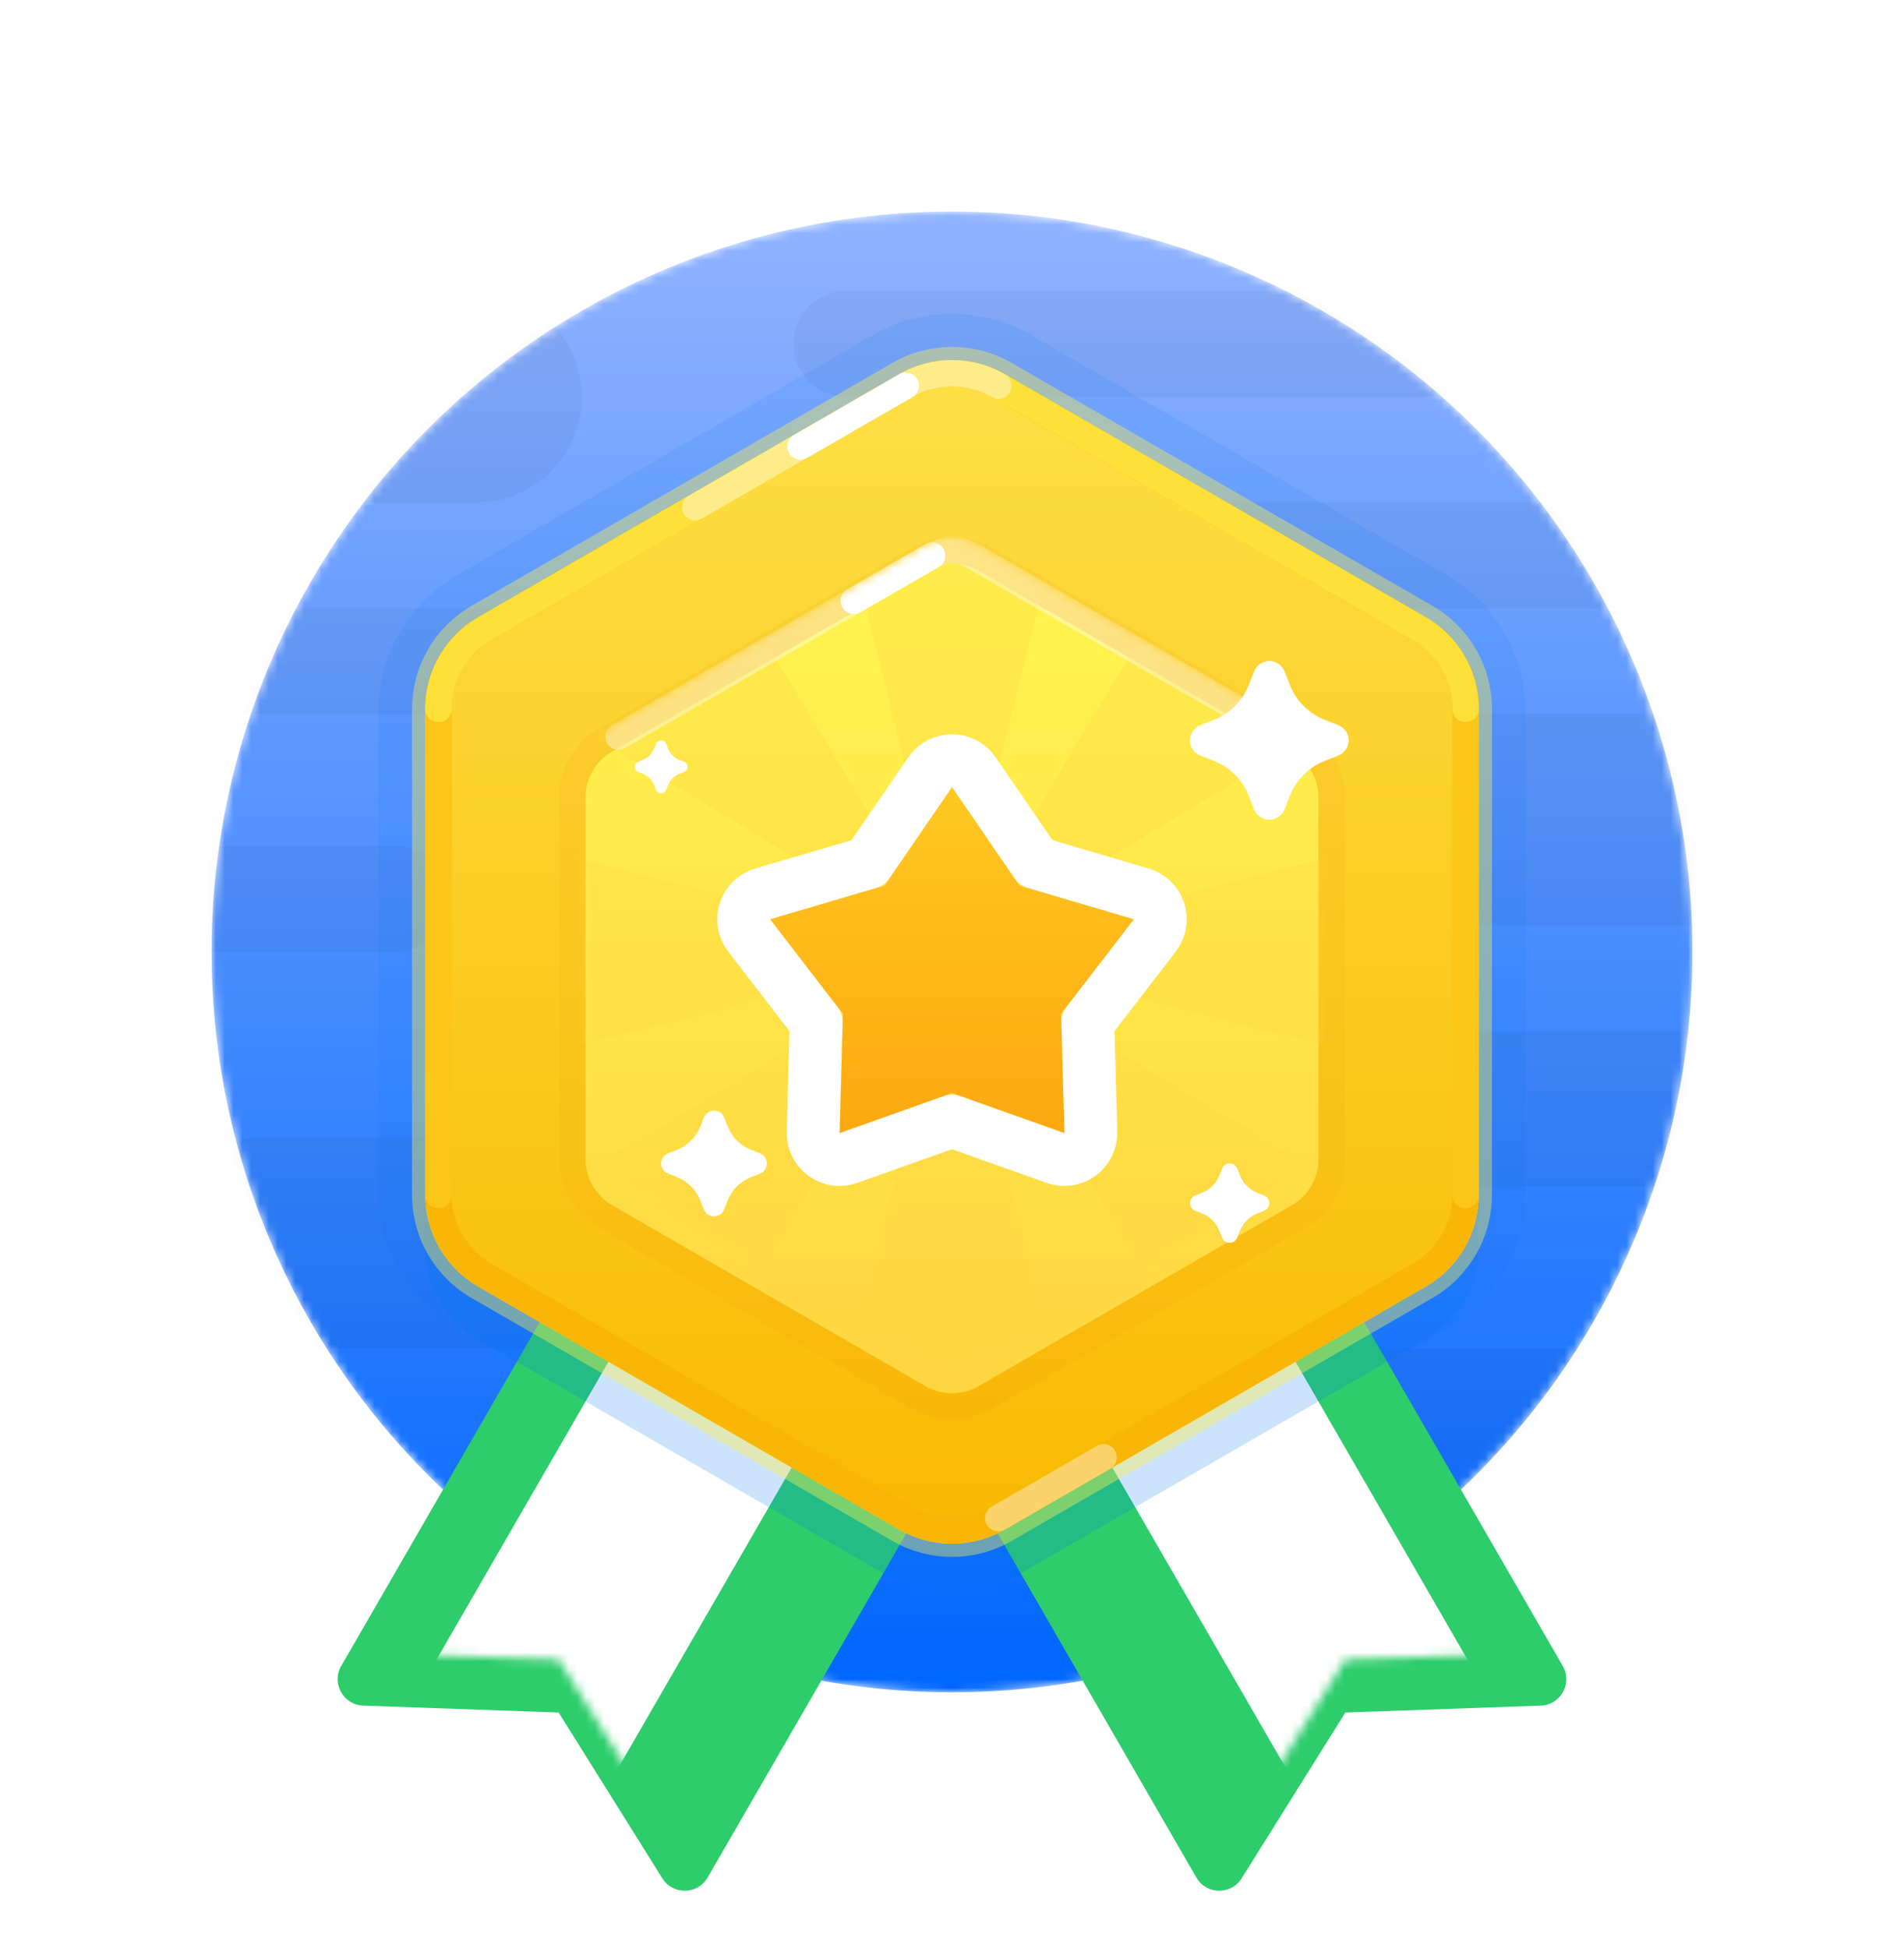 <svg width="216" height="221" viewBox="0 0 216 221" fill="none" xmlns="http://www.w3.org/2000/svg">
<mask id="mask0_503_13461" style="mask-type:luminance" maskUnits="userSpaceOnUse" x="24" y="24" width="168" height="169">
<circle cx="108" cy="108" r="84" fill="white"/>
</mask>
<g mask="url(#mask0_503_13461)">
<circle cx="108" cy="108" r="84" fill="url(#paint0_linear_503_13461)"/>
<g style="mix-blend-mode:color-burn" opacity="0.04">
<path fill-rule="evenodd" clip-rule="evenodd" d="M33 32.999C26.373 32.999 21 38.371 21 44.999C21 51.626 26.373 56.999 33 56.999H54C60.628 56.999 66 51.626 66 44.999C66 38.371 60.628 32.999 54 32.999H33ZM141 81.001C134.373 81.001 129 86.373 129 93.001C129 99.628 134.373 105.001 141 105.001H213C219.628 105.001 225 99.628 225 93.001C225 86.373 219.628 81.001 213 81.001H141ZM108 165C108 158.372 113.373 153 120 153H192C198.628 153 204 158.372 204 165C204 171.627 198.628 177 192 177H120C113.373 177 108 171.627 108 165ZM30 129C23.373 129 18 134.373 18 141C18 147.627 23.373 153 30 153H78C84.627 153 90 147.627 90 141C90 134.373 84.627 129 78 129H30ZM12 101.999C12 98.686 14.686 95.999 18 95.999H45C48.314 95.999 51 98.686 51 101.999C51 105.313 48.314 107.999 45 107.999H18C14.686 107.999 12 105.313 12 101.999ZM18 69C14.686 69 12 71.686 12 75C12 78.313 14.686 81 18 81H102C105.314 81 108 78.313 108 75C108 71.686 105.314 69 102 69H18ZM90 38.999C90 35.685 92.686 32.999 96 32.999H180C183.314 32.999 186 35.685 186 38.999C186 42.313 183.314 44.999 180 44.999H96C92.686 44.999 90 42.313 90 38.999ZM6 171C2.686 171 9.15527e-05 173.686 9.15527e-05 177C9.15527e-05 180.314 2.686 183 6 183H90C93.314 183 96 180.314 96 177C96 173.686 93.314 171 90 171H6ZM129 63.001C129 59.687 131.686 57.001 135 57.001H219C222.314 57.001 225 59.687 225 63.001C225 66.315 222.314 69.001 219 69.001H135C131.686 69.001 129 66.315 129 63.001ZM118.6 116.999C113.74 116.999 109.8 120.939 109.8 125.799C109.8 130.659 113.74 134.599 118.6 134.599H191.4C196.261 134.599 200.2 130.659 200.2 125.799C200.2 120.939 196.26 116.999 191.4 116.999H118.6Z" fill="black"/>
</g>
</g>
<g opacity="0.1">
<path fill-rule="evenodd" clip-rule="evenodd" d="M98.996 38.03C104.565 34.815 111.426 34.815 116.996 38.03L164.091 65.221C169.66 68.436 173.091 74.379 173.091 80.809V135.191C173.091 141.622 169.66 147.564 164.091 150.779L116.996 177.97C111.426 181.185 104.565 181.185 98.996 177.97L51.9 150.779C46.331 147.564 42.9 141.621 42.9 135.191L42.9 80.809C42.9 74.379 46.331 68.436 51.9 65.221L98.996 38.03Z" fill="#0274F3" style="mix-blend-mode:multiply"/>
</g>
<g filter="url(#filter0_d_503_13461)">
<path fill-rule="evenodd" clip-rule="evenodd" d="M87.215 99L128.785 123L80.28 207.012C79.149 208.972 76.338 209.021 75.138 207.103L63.375 188.293L41.203 187.511C38.942 187.431 37.579 184.972 38.711 183.012L87.215 99Z" fill="#2DCD6B"/>
</g>
<mask id="mask1_503_13461" style="mask-type:luminance" maskUnits="userSpaceOnUse" x="38" y="99" width="91" height="110">
<path fill-rule="evenodd" clip-rule="evenodd" d="M87.215 99L128.785 123L80.28 207.012C79.149 208.972 76.338 209.021 75.138 207.103L63.375 188.293L41.203 187.511C38.942 187.431 37.579 184.972 38.711 183.012L87.215 99Z" fill="white"/>
</mask>
<g mask="url(#mask1_503_13461)">
<path fill-rule="evenodd" clip-rule="evenodd" d="M73.608 146.569L94.392 158.569L67.392 205.335L46.608 193.335L73.608 146.569Z" fill="white"/>
</g>
<g filter="url(#filter1_d_503_13461)">
<path fill-rule="evenodd" clip-rule="evenodd" d="M128.785 99L87.215 123L135.72 207.012C136.851 208.972 139.662 209.021 140.862 207.103L152.625 188.293L174.797 187.511C177.058 187.431 178.42 184.972 177.289 183.012L128.785 99Z" fill="#2DCD6B"/>
</g>
<mask id="mask2_503_13461" style="mask-type:luminance" maskUnits="userSpaceOnUse" x="87" y="99" width="91" height="110">
<path fill-rule="evenodd" clip-rule="evenodd" d="M128.785 99L87.215 123L135.72 207.012C136.851 208.972 139.662 209.021 140.862 207.103L152.625 188.293L174.797 187.511C177.058 187.431 178.42 184.972 177.289 183.012L128.785 99Z" fill="white"/>
</mask>
<g mask="url(#mask2_503_13461)">
<path fill-rule="evenodd" clip-rule="evenodd" d="M142.392 146.569L121.608 158.569L148.608 205.335L169.392 193.335L142.392 146.569Z" fill="white"/>
</g>
<path style="mix-blend-mode:multiply" opacity="0.2" fill-rule="evenodd" clip-rule="evenodd" d="M102 48.464C105.713 46.32 110.287 46.32 114 48.464L161.756 76.036C165.469 78.179 167.756 82.141 167.756 86.428V141.572C167.756 145.859 165.469 149.82 161.756 151.964L114 179.536C110.287 181.679 105.713 181.679 102 179.536L54.244 151.964C50.531 149.82 48.244 145.859 48.244 141.572L48.244 86.428C48.244 82.141 50.532 78.179 54.244 76.036L102 48.464Z" fill="#0274F3"/>
<path fill-rule="evenodd" clip-rule="evenodd" d="M102 42.464C105.713 40.321 110.287 40.321 114 42.464L161.756 70.036C165.469 72.18 167.756 76.141 167.756 80.428V135.572C167.756 139.859 165.469 143.821 161.756 145.964L114 173.536C110.287 175.679 105.713 175.679 102 173.536L54.244 145.964C50.531 143.821 48.244 139.859 48.244 135.572V80.428C48.244 76.141 50.531 72.18 54.244 70.036L102 42.464Z" fill="url(#paint1_linear_503_13461)" stroke="#FFF04D" stroke-opacity="0.4" stroke-width="3"/>
<mask id="mask3_503_13461" style="mask-type:luminance" maskUnits="userSpaceOnUse" x="46" y="39" width="124" height="138">
<path fill-rule="evenodd" clip-rule="evenodd" d="M102 42.464C105.713 40.321 110.287 40.321 114 42.464L161.756 70.036C165.469 72.18 167.756 76.141 167.756 80.428V135.572C167.756 139.859 165.469 143.821 161.756 145.964L114 173.536C110.287 175.679 105.713 175.679 102 173.536L54.244 145.964C50.531 143.821 48.244 139.859 48.244 135.572V80.428C48.244 76.141 50.531 72.18 54.244 70.036L102 42.464Z" fill="white" stroke="white" stroke-width="3"/>
</mask>
<g mask="url(#mask3_503_13461)">
<path d="M113.25 43.763C110.001 41.887 105.999 41.887 102.75 43.763L54.994 71.335C51.746 73.21 49.744 76.677 49.744 80.428L49.744 135.572C49.744 139.323 51.746 142.789 54.994 144.665L102.75 172.237C105.999 174.112 110.001 174.112 113.25 172.237L161.006 144.665C164.254 142.789 166.256 139.323 166.256 135.572V80.428C166.256 76.677 164.254 73.21 161.006 71.335L113.25 43.763Z" stroke="#F9B607" stroke-width="3" stroke-linecap="round"/>
<path d="M166.256 135.572V80.428C166.256 76.677 164.254 73.21 161.006 71.335L113.25 43.763C110.001 41.887 105.999 41.887 102.75 43.763L54.994 71.335C51.746 73.21 49.744 76.677 49.744 80.428L49.744 135.572" stroke="#FBC618" stroke-width="3" stroke-linecap="round"/>
<path opacity="0.6" d="M166.256 80.428C166.256 76.677 164.254 73.21 161.006 71.335L113.25 43.763C110.001 41.887 105.999 41.887 102.75 43.763L54.994 71.335C51.746 73.21 49.744 76.677 49.744 80.428" stroke="#FFF24E" stroke-width="3" stroke-linecap="round"/>
<path opacity="0.4" d="M113.25 43.763C110.001 41.887 105.999 41.887 102.75 43.763C102.75 43.763 86.831 52.954 78.872 57.549" stroke="white" stroke-width="3" stroke-linecap="round"/>
<path d="M102.75 43.763C102.75 43.763 94.325 48.627 90.811 50.656" stroke="white" stroke-width="3" stroke-linecap="round"/>
<path opacity="0.4" d="M113.25 172.237C118.867 168.994 122.846 166.696 125.189 165.344" stroke="white" stroke-width="3" stroke-linecap="round"/>
</g>
<g filter="url(#filter2_d_503_13461)">
<path fill-rule="evenodd" clip-rule="evenodd" d="M105 61.732C106.856 60.66 109.144 60.66 111 61.732L146.569 82.268C148.426 83.34 149.569 85.32 149.569 87.464V128.536C149.569 130.679 148.426 132.66 146.569 133.732L111 154.268C109.144 155.34 106.856 155.34 105 154.268L69.431 133.732C67.574 132.66 66.431 130.679 66.431 128.536V87.464C66.431 85.32 67.574 83.34 69.431 82.268L105 61.732Z" fill="url(#paint2_linear_503_13461)"/>
<path d="M104.469 60.312C106.748 59.095 109.502 59.135 111.75 60.433L147.319 80.969C149.64 82.308 151.069 84.784 151.069 87.464V128.536C151.069 131.216 149.64 133.692 147.319 135.031L111.75 155.567C109.502 156.865 106.748 156.905 104.469 155.688L104.25 155.567L68.681 135.031C66.36 133.692 64.931 131.216 64.931 128.536V87.464C64.931 84.784 66.36 82.308 68.681 80.969L104.25 60.433L104.469 60.312Z" stroke="#F5900D" stroke-opacity="0.1" stroke-width="3" style="mix-blend-mode:multiply"/>
</g>
<mask id="mask4_503_13461" style="mask-type:luminance" maskUnits="userSpaceOnUse" x="66" y="60" width="84" height="96">
<path fill-rule="evenodd" clip-rule="evenodd" d="M105 61.732C106.856 60.66 109.144 60.66 111 61.732L146.569 82.268C148.426 83.34 149.569 85.32 149.569 87.464V128.536C149.569 130.679 148.426 132.66 146.569 133.732L111 154.268C109.144 155.34 106.856 155.34 105 154.268L69.431 133.732C67.574 132.66 66.431 130.679 66.431 128.536V87.464C66.431 85.32 67.574 83.34 69.431 82.268L105 61.732Z" fill="white"/>
</mask>
<g mask="url(#mask4_503_13461)">
<g style="mix-blend-mode:multiply" opacity="0.3">
<path fill-rule="evenodd" clip-rule="evenodd" d="M108 108L120 60H96L108 108L82.544 65.573L65.574 82.544L108 108L108 108L108 108L60 96V120L108 108L65.574 133.456L82.544 150.426L108 108L108 108L96 156H120L108 108L133.456 150.427L150.426 133.456L108 108L108 108L108 108L156 120V96L108 108L150.426 82.544L133.456 65.574L108 108L108 108L108 108ZM108 108L108 108L108 108L108 108Z" fill="#FFD640"/>
</g>
<path opacity="0.4" d="M145.819 83.567L110.25 63.031C108.858 62.227 107.142 62.227 105.75 63.031C101.567 65.446 98.603 67.157 96.858 68.165C93.226 70.261 90.262 71.973 87.966 73.299C84.013 75.581 78.085 79.003 70.181 83.567" stroke="white" stroke-width="3" stroke-linecap="round"/>
<path d="M105.75 63.031C101.567 65.446 98.603 67.157 96.858 68.165" stroke="white" stroke-width="3" stroke-linecap="round"/>
</g>
<g filter="url(#filter3_d_503_13461)">
<path d="M100.349 97.47L108 86.307L115.651 97.47L128.631 101.296L120.379 112.022L120.751 125.55L108 121.016L95.249 125.55L95.621 112.022L87.368 101.296L100.349 97.47Z" fill="white"/>
<path d="M108 83.307C108.99 83.307 109.916 83.794 110.475 84.611L117.522 94.893L129.48 98.419C130.429 98.699 131.179 99.428 131.485 100.369C131.79 101.31 131.612 102.342 131.009 103.126L123.407 113.005L123.75 125.468C123.777 126.457 123.314 127.396 122.514 127.978C121.713 128.559 120.677 128.709 119.745 128.377L107.999 124.2L96.254 128.377C95.322 128.709 94.286 128.559 93.486 127.978C92.685 127.396 92.223 126.457 92.25 125.468L92.592 113.006L84.99 103.126C84.387 102.342 84.209 101.31 84.515 100.369C84.821 99.428 85.571 98.699 86.52 98.419L98.477 94.894L105.526 84.611L105.634 84.462C106.2 83.736 107.072 83.307 108 83.307Z" stroke="white" stroke-width="6" stroke-linejoin="round"/>
</g>
<g filter="url(#filter4_i_503_13461)">
<path d="M100.349 97.47L108 86.307L115.651 97.47L128.631 101.296L120.379 112.022L120.751 125.55L108 121.016L95.249 125.55L95.621 112.022L87.368 101.296L100.349 97.47Z" fill="url(#paint3_linear_503_13461)"/>
</g>
<g filter="url(#filter5_d_503_13461)">
<path fill-rule="evenodd" clip-rule="evenodd" d="M137.733 86.34L136.175 85.725C135.222 85.35 134.754 84.272 135.13 83.32C135.318 82.841 135.697 82.463 136.175 82.275L137.733 81.66C139.529 80.952 140.952 79.529 141.66 77.733L142.275 76.175C142.65 75.222 143.728 74.754 144.68 75.13C145.158 75.318 145.537 75.697 145.725 76.175L146.34 77.733C147.048 79.529 148.471 80.952 150.267 81.66L151.825 82.275C152.778 82.65 153.246 83.728 152.87 84.68C152.682 85.159 152.303 85.537 151.825 85.725L150.267 86.34C148.471 87.048 147.048 88.471 146.34 90.267L145.725 91.825C145.35 92.778 144.272 93.246 143.32 92.87C142.842 92.682 142.463 92.303 142.275 91.825L141.66 90.267C140.952 88.471 139.529 87.048 137.733 86.34Z" fill="white"/>
</g>
<g filter="url(#filter6_d_503_13461)">
<path fill-rule="evenodd" clip-rule="evenodd" d="M76.822 133.56L75.783 133.15C75.148 132.9 74.836 132.182 75.087 131.546C75.212 131.228 75.465 130.975 75.783 130.85L76.822 130.44C78.02 129.968 78.968 129.02 79.44 127.822L79.85 126.783C80.1 126.148 80.818 125.836 81.454 126.087C81.772 126.212 82.025 126.464 82.15 126.783L82.56 127.822C83.032 129.02 83.98 129.968 85.178 130.44L86.217 130.85C86.852 131.1 87.164 131.818 86.913 132.454C86.788 132.772 86.535 133.025 86.217 133.15L85.178 133.56C83.98 134.032 83.032 134.98 82.56 136.178L82.15 137.217C81.9 137.852 81.182 138.164 80.546 137.913C80.228 137.788 79.975 137.536 79.85 137.217L79.44 136.178C78.968 134.98 78.02 134.032 76.822 133.56Z" fill="white"/>
</g>
<g filter="url(#filter7_d_503_13461)">
<path fill-rule="evenodd" clip-rule="evenodd" d="M72.911 87.78L72.392 87.575C72.074 87.45 71.918 87.091 72.043 86.773C72.106 86.614 72.232 86.488 72.392 86.425L72.911 86.22C73.51 85.984 73.984 85.51 74.22 84.911L74.425 84.392C74.55 84.074 74.909 83.918 75.227 84.043C75.386 84.106 75.512 84.232 75.575 84.392L75.78 84.911C76.016 85.51 76.49 85.984 77.089 86.22L77.608 86.425C77.926 86.55 78.082 86.909 77.957 87.227C77.894 87.386 77.768 87.512 77.608 87.575L77.089 87.78C76.49 88.016 76.016 88.49 75.78 89.089L75.575 89.608C75.45 89.926 75.091 90.082 74.773 89.957C74.614 89.894 74.488 89.768 74.425 89.608L74.22 89.089C73.984 88.49 73.51 88.016 72.911 87.78Z" fill="white"/>
</g>
<g filter="url(#filter8_d_503_13461)">
<path fill-rule="evenodd" clip-rule="evenodd" d="M136.366 137.67L135.587 137.363C135.111 137.175 134.877 136.636 135.065 136.16C135.159 135.921 135.348 135.732 135.587 135.637L136.366 135.33C137.265 134.976 137.976 134.265 138.33 133.366L138.637 132.587C138.825 132.111 139.364 131.877 139.84 132.065C140.079 132.159 140.268 132.348 140.363 132.587L140.67 133.366C141.024 134.265 141.735 134.976 142.634 135.33L143.413 135.637C143.889 135.825 144.123 136.364 143.935 136.84C143.841 137.079 143.652 137.268 143.413 137.363L142.634 137.67C141.735 138.024 141.024 138.735 140.67 139.634L140.363 140.413C140.175 140.889 139.636 141.123 139.16 140.935C138.921 140.841 138.732 140.652 138.637 140.413L138.33 139.634C137.976 138.735 137.265 138.024 136.366 137.67Z" fill="white"/>
</g>
<defs>
<filter id="filter0_d_503_13461" x="32.305" y="99" width="102.48" height="121.512" filterUnits="userSpaceOnUse" color-interpolation-filters="sRGB">
<feFlood flood-opacity="0" result="BackgroundImageFix"/>
<feColorMatrix in="SourceAlpha" type="matrix" values="0 0 0 0 0 0 0 0 0 0 0 0 0 0 0 0 0 0 127 0" result="hardAlpha"/>
<feOffset dy="6"/>
<feGaussianBlur stdDeviation="3"/>
<feColorMatrix type="matrix" values="0 0 0 0 0.333 0 0 0 0 0.615 0 0 0 0 0.82 0 0 0 0.2 0"/>
<feBlend mode="darken" in2="BackgroundImageFix" result="effect1_dropShadow_503_13461"/>
<feBlend mode="normal" in="SourceGraphic" in2="effect1_dropShadow_503_13461" result="shape"/>
</filter>
<filter id="filter1_d_503_13461" x="81.215" y="99" width="102.48" height="121.512" filterUnits="userSpaceOnUse" color-interpolation-filters="sRGB">
<feFlood flood-opacity="0" result="BackgroundImageFix"/>
<feColorMatrix in="SourceAlpha" type="matrix" values="0 0 0 0 0 0 0 0 0 0 0 0 0 0 0 0 0 0 127 0" result="hardAlpha"/>
<feOffset dy="6"/>
<feGaussianBlur stdDeviation="3"/>
<feColorMatrix type="matrix" values="0 0 0 0 0.333 0 0 0 0 0.615 0 0 0 0 0.82 0 0 0 0.2 0"/>
<feBlend mode="darken" in2="BackgroundImageFix" result="effect1_dropShadow_503_13461"/>
<feBlend mode="normal" in="SourceGraphic" in2="effect1_dropShadow_503_13461" result="shape"/>
</filter>
<filter id="filter2_d_503_13461" x="57.431" y="54.928" width="101.138" height="112.144" filterUnits="userSpaceOnUse" color-interpolation-filters="sRGB">
<feFlood flood-opacity="0" result="BackgroundImageFix"/>
<feColorMatrix in="SourceAlpha" type="matrix" values="0 0 0 0 0 0 0 0 0 0 0 0 0 0 0 0 0 0 127 0" result="hardAlpha"/>
<feOffset dy="3"/>
<feGaussianBlur stdDeviation="3"/>
<feColorMatrix type="matrix" values="0 0 0 0 0.928 0 0 0 0 0.666 0 0 0 0 0.054 0 0 0 0.4 0"/>
<feBlend mode="normal" in2="BackgroundImageFix" result="effect1_dropShadow_503_13461"/>
<feBlend mode="normal" in="SourceGraphic" in2="effect1_dropShadow_503_13461" result="shape"/>
</filter>
<filter id="filter3_d_503_13461" x="75.368" y="77.307" width="65.263" height="63.243" filterUnits="userSpaceOnUse" color-interpolation-filters="sRGB">
<feFlood flood-opacity="0" result="BackgroundImageFix"/>
<feColorMatrix in="SourceAlpha" type="matrix" values="0 0 0 0 0 0 0 0 0 0 0 0 0 0 0 0 0 0 127 0" result="hardAlpha"/>
<feOffset dy="3"/>
<feGaussianBlur stdDeviation="3"/>
<feColorMatrix type="matrix" values="0 0 0 0 0.996 0 0 0 0 0.733 0 0 0 0 0.106 0 0 0 1 0"/>
<feBlend mode="normal" in2="BackgroundImageFix" result="effect1_dropShadow_503_13461"/>
<feBlend mode="normal" in="SourceGraphic" in2="effect1_dropShadow_503_13461" result="shape"/>
</filter>
<filter id="filter4_i_503_13461" x="87.368" y="86.307" width="41.263" height="42.243" filterUnits="userSpaceOnUse" color-interpolation-filters="sRGB">
<feFlood flood-opacity="0" result="BackgroundImageFix"/>
<feBlend mode="normal" in="SourceGraphic" in2="BackgroundImageFix" result="shape"/>
<feColorMatrix in="SourceAlpha" type="matrix" values="0 0 0 0 0 0 0 0 0 0 0 0 0 0 0 0 0 0 127 0" result="hardAlpha"/>
<feOffset dy="3"/>
<feGaussianBlur stdDeviation="1.5"/>
<feComposite in2="hardAlpha" operator="arithmetic" k2="-1" k3="1"/>
<feColorMatrix type="matrix" values="0 0 0 0 1 0 0 0 0 0.634 0 0 0 0 0 0 0 0 0.4 0"/>
<feBlend mode="normal" in2="shape" result="effect1_innerShadow_503_13461"/>
</filter>
<filter id="filter5_d_503_13461" x="129" y="69" width="30" height="30" filterUnits="userSpaceOnUse" color-interpolation-filters="sRGB">
<feFlood flood-opacity="0" result="BackgroundImageFix"/>
<feColorMatrix in="SourceAlpha" type="matrix" values="0 0 0 0 0 0 0 0 0 0 0 0 0 0 0 0 0 0 127 0" result="hardAlpha"/>
<feOffset/>
<feGaussianBlur stdDeviation="3"/>
<feColorMatrix type="matrix" values="0 0 0 0 1 0 0 0 0 0.949 0 0 0 0 0.306 0 0 0 1 0"/>
<feBlend mode="normal" in2="BackgroundImageFix" result="effect1_dropShadow_503_13461"/>
<feBlend mode="normal" in="SourceGraphic" in2="effect1_dropShadow_503_13461" result="shape"/>
</filter>
<filter id="filter6_d_503_13461" x="69" y="120" width="24" height="24" filterUnits="userSpaceOnUse" color-interpolation-filters="sRGB">
<feFlood flood-opacity="0" result="BackgroundImageFix"/>
<feColorMatrix in="SourceAlpha" type="matrix" values="0 0 0 0 0 0 0 0 0 0 0 0 0 0 0 0 0 0 127 0" result="hardAlpha"/>
<feOffset/>
<feGaussianBlur stdDeviation="3"/>
<feColorMatrix type="matrix" values="0 0 0 0 1 0 0 0 0 0.949 0 0 0 0 0.306 0 0 0 1 0"/>
<feBlend mode="normal" in2="BackgroundImageFix" result="effect1_dropShadow_503_13461"/>
<feBlend mode="normal" in="SourceGraphic" in2="effect1_dropShadow_503_13461" result="shape"/>
</filter>
<filter id="filter7_d_503_13461" x="66" y="78" width="18" height="18" filterUnits="userSpaceOnUse" color-interpolation-filters="sRGB">
<feFlood flood-opacity="0" result="BackgroundImageFix"/>
<feColorMatrix in="SourceAlpha" type="matrix" values="0 0 0 0 0 0 0 0 0 0 0 0 0 0 0 0 0 0 127 0" result="hardAlpha"/>
<feOffset/>
<feGaussianBlur stdDeviation="3"/>
<feColorMatrix type="matrix" values="0 0 0 0 1 0 0 0 0 0.949 0 0 0 0 0.306 0 0 0 1 0"/>
<feBlend mode="normal" in2="BackgroundImageFix" result="effect1_dropShadow_503_13461"/>
<feBlend mode="normal" in="SourceGraphic" in2="effect1_dropShadow_503_13461" result="shape"/>
</filter>
<filter id="filter8_d_503_13461" x="129" y="126" width="21" height="21" filterUnits="userSpaceOnUse" color-interpolation-filters="sRGB">
<feFlood flood-opacity="0" result="BackgroundImageFix"/>
<feColorMatrix in="SourceAlpha" type="matrix" values="0 0 0 0 0 0 0 0 0 0 0 0 0 0 0 0 0 0 127 0" result="hardAlpha"/>
<feOffset/>
<feGaussianBlur stdDeviation="3"/>
<feColorMatrix type="matrix" values="0 0 0 0 1 0 0 0 0 0.949 0 0 0 0 0.306 0 0 0 1 0"/>
<feBlend mode="normal" in2="BackgroundImageFix" result="effect1_dropShadow_503_13461"/>
<feBlend mode="normal" in="SourceGraphic" in2="effect1_dropShadow_503_13461" result="shape"/>
</filter>
<linearGradient id="paint0_linear_503_13461" x1="24" y1="24" x2="24" y2="192" gradientUnits="userSpaceOnUse">
<stop stop-color="#90B3FF"/>
<stop offset="1" stop-color="#0066FF"/>
</linearGradient>
<linearGradient id="paint1_linear_503_13461" x1="39" y1="39" x2="39" y2="177" gradientUnits="userSpaceOnUse">
<stop stop-color="#FDE046"/>
<stop offset="1" stop-color="#F9B800"/>
</linearGradient>
<linearGradient id="paint2_linear_503_13461" x1="60" y1="60" x2="60" y2="156" gradientUnits="userSpaceOnUse">
<stop stop-color="#FFF550"/>
<stop offset="1" stop-color="#FFD541"/>
</linearGradient>
<linearGradient id="paint3_linear_503_13461" x1="86.306" y1="86.307" x2="86.306" y2="129.693" gradientUnits="userSpaceOnUse">
<stop stop-color="#FFC823"/>
<stop offset="1" stop-color="#FCA50E"/>
</linearGradient>
</defs>
</svg>
